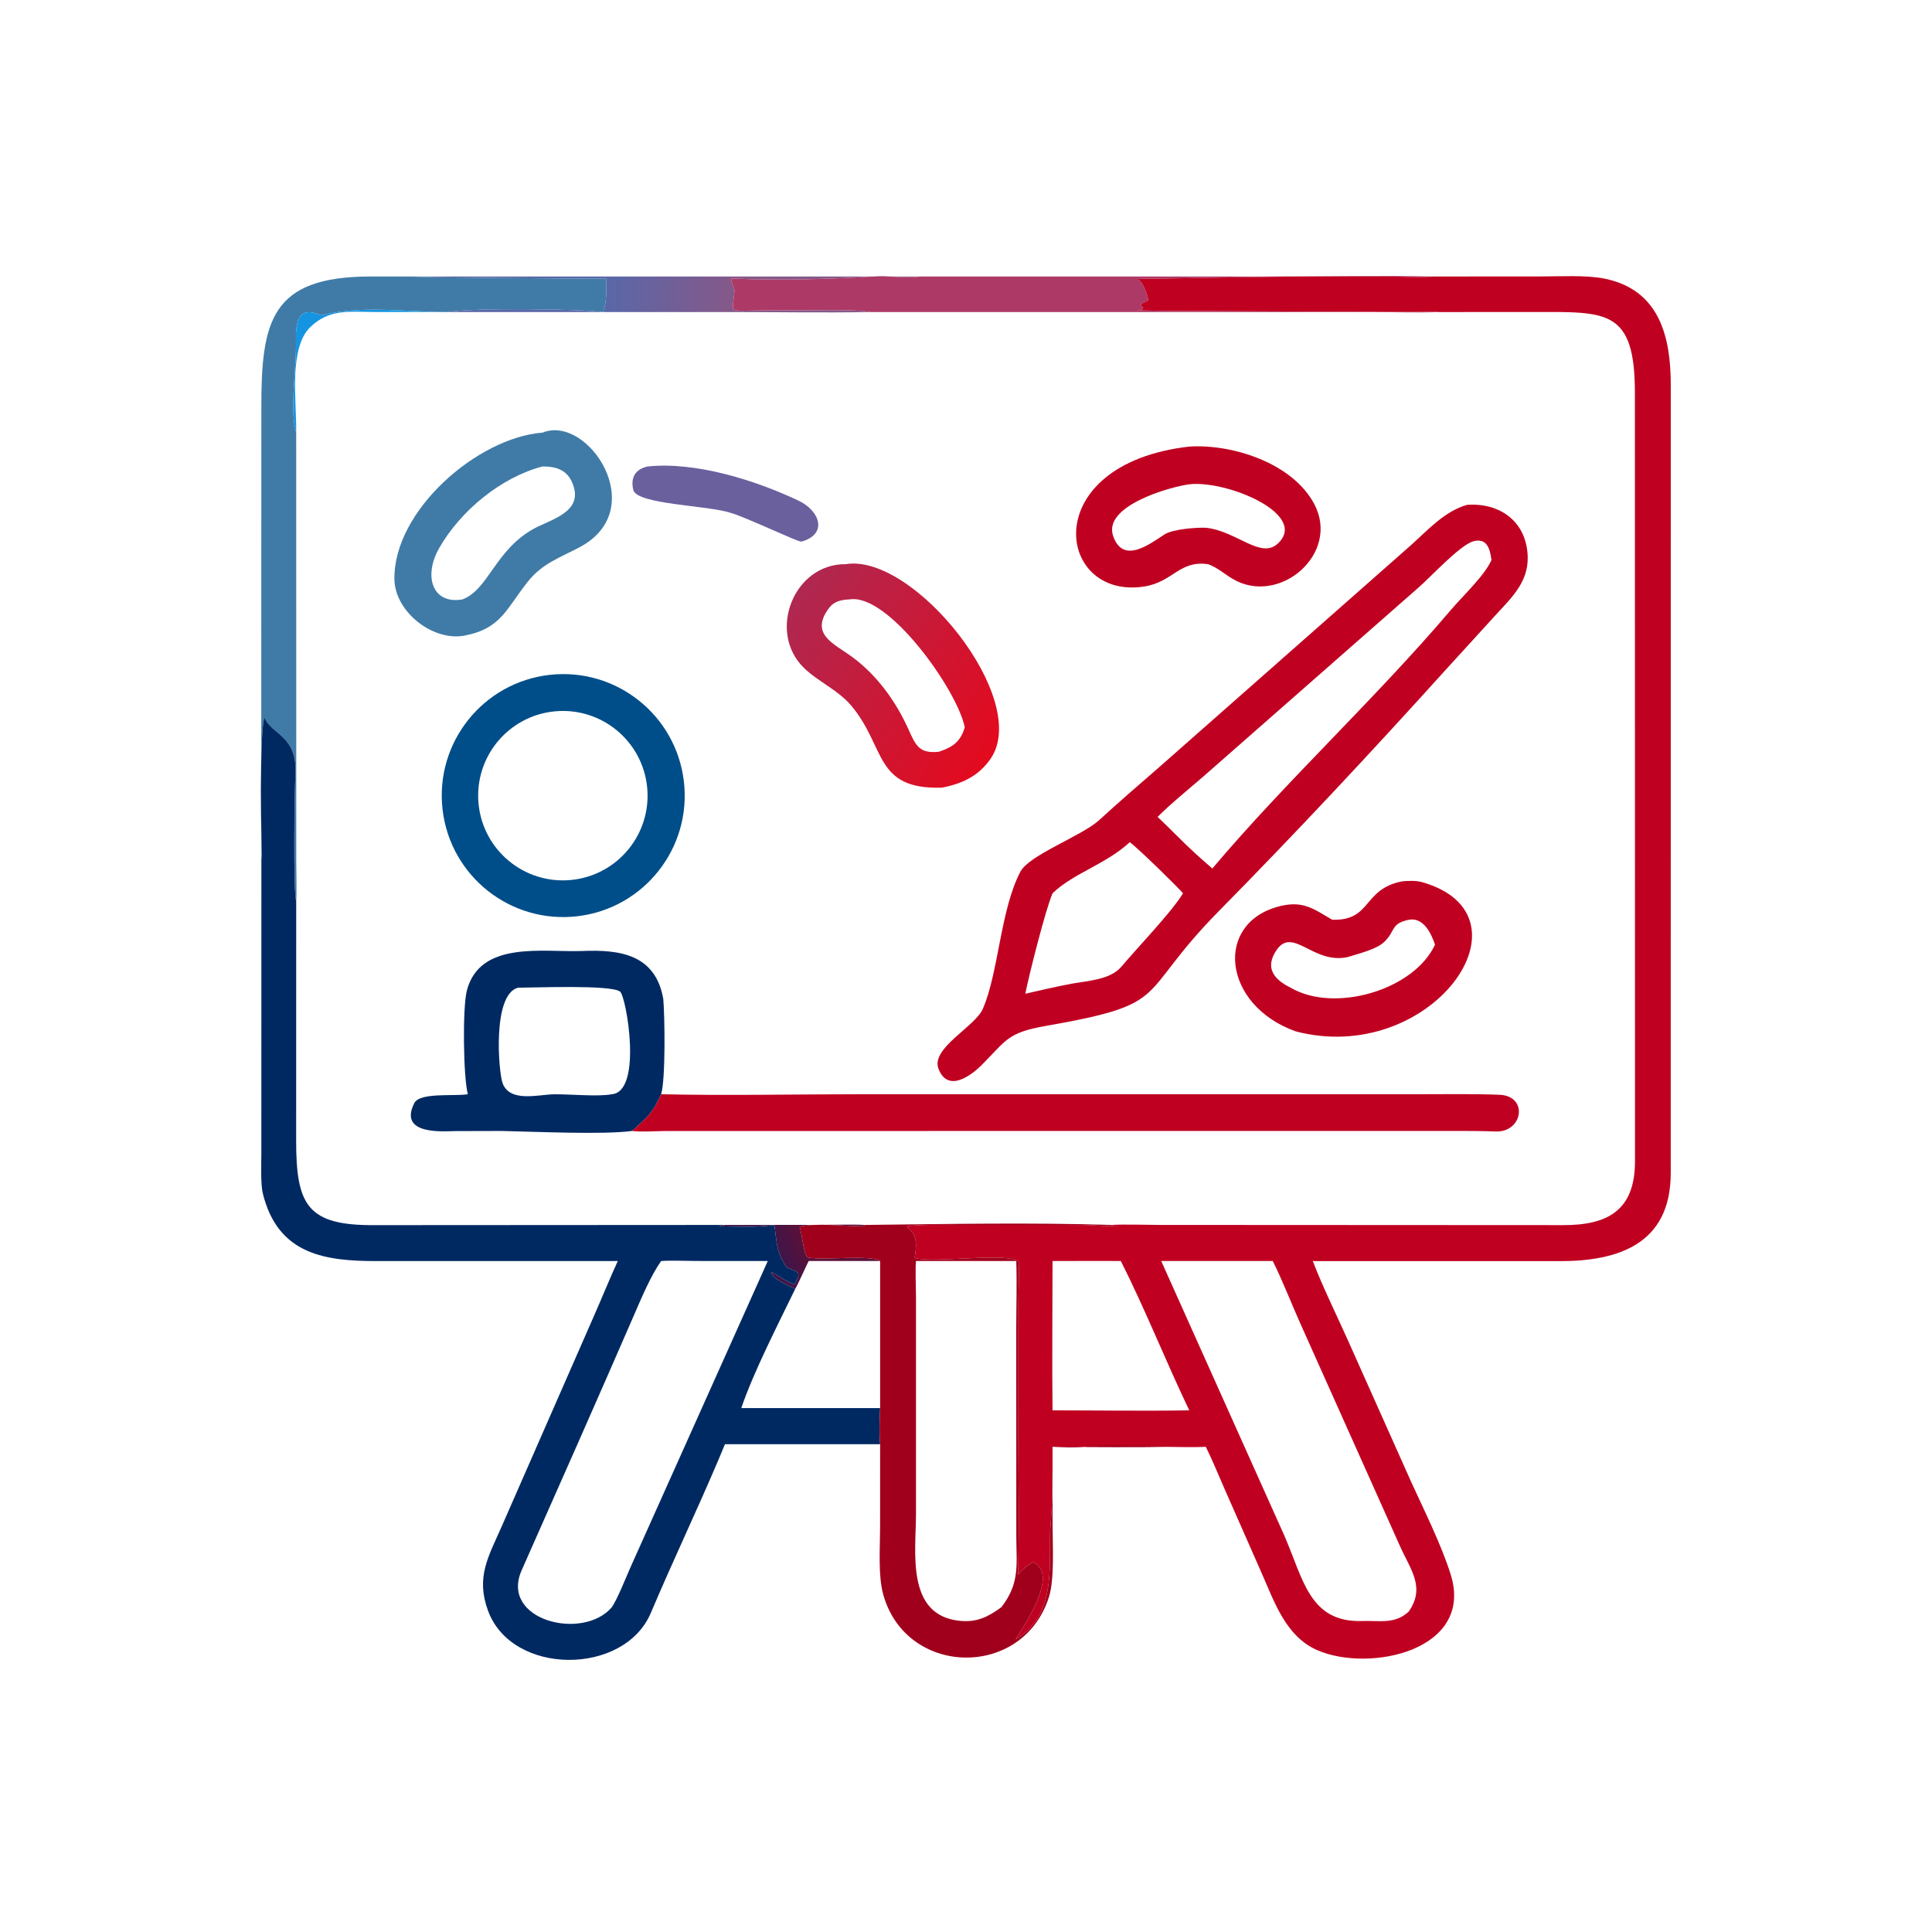 <?xml version="1.0" encoding="utf-8" ?><svg xmlns="http://www.w3.org/2000/svg" xmlns:xlink="http://www.w3.org/1999/xlink" width="1024" height="1024" viewBox="0 0 1024 1024"><path fill="#407BA7" transform="scale(2 2)" d="M69.27 226.078C69.234 225.602 69.235 225.72 69.234 225.373L69.259 108.04C69.237 85.115 71.788 73.379 97.907 73.274L109.067 73.276C109.581 73.553 155.565 73.856 160.629 73.873C160.634 77.174 160.887 79.623 159.835 82.694C153.357 81.837 125.273 81.514 118.72 82.694C106.902 82.688 96.225 80.817 85.029 83.568C77.158 79.916 78.597 89.14 78.436 92.674C78.355 98.689 76.82 109.169 78.498 114.65L78.515 228.455C78.518 230.031 78.669 237.739 78.498 238.85C77.674 236.348 78.04 209.146 78.28 205.75C79.06 194.711 71.854 194.791 70.137 190.143L70.141 190.145C68.682 192.321 69.162 225.8 69.594 230.288C69.547 228.706 69.464 227.648 69.27 226.078Z"/><defs><linearGradient id="gradient_0" gradientUnits="userSpaceOnUse" x1="194.052" y1="78.109" x2="160.052" y2="77.653"><stop offset="0" stop-color="#855889"/><stop offset="1" stop-color="#5868A8"/></linearGradient></defs><path fill="url(#gradient_0)" transform="scale(2 2)" d="M109.067 73.276L243.885 73.276C240.711 73.847 235.642 73.05 232.209 73.25C219.731 73.976 206.254 74.411 193.839 73.79C193.635 74.677 194.69 76.312 194.638 77.099C194.23 83.368 192.179 82.3 202.943 82.243L218.728 82.183C221.873 82.178 227.782 82.123 230.807 82.694C218.678 82.922 205.718 82.694 193.536 82.693L118.72 82.694L118.72 82.694C125.273 81.514 153.357 81.837 159.835 82.694C160.887 79.623 160.634 77.174 160.629 73.873C155.565 73.856 109.581 73.553 109.067 73.276Z"/><path fill="#AD3966" transform="scale(2 2)" d="M243.885 73.276L335.095 73.275C349.769 73.275 365.688 72.964 380.289 73.276C376.691 73.562 372.305 73.323 368.618 73.291L350.099 73.273C333.906 73.274 317.755 73.727 301.57 73.9L301.473 74.109C302.83 74.31 304.147 78.301 304.312 79.587C303.57 80.12 301.379 80.568 302.98 81.464L302.624 82.085C296.328 82.323 315.35 82.433 316.375 82.433L374.216 82.674C375.687 82.665 380.069 82.527 381.354 82.694C376.222 82.919 369.059 82.701 363.78 82.701L230.807 82.694C227.782 82.123 221.873 82.178 218.728 82.183L202.943 82.243C192.179 82.3 194.23 83.368 194.638 77.099C194.69 76.312 193.635 74.677 193.839 73.79C206.254 74.411 219.731 73.976 232.209 73.25C235.642 73.05 240.711 73.847 243.885 73.276Z"/><path fill="#C00021" transform="scale(2 2)" d="M380.289 73.276L408.548 73.259C413.508 73.259 420.31 72.881 425.019 73.799C439.919 76.701 442.77 89.474 442.772 102.025L442.764 310.873C442.765 329.864 428.596 334.26 413.239 334.213L348.629 334.21C348.387 334.202 348.145 334.194 347.902 334.186C350.379 340.708 354.374 348.842 357.275 355.335L373.98 392.726C377.485 400.396 382.048 409.541 384.455 417.273C390.719 437.396 362.95 443.324 349.128 437.328C340.69 433.669 337.709 424.435 334.25 416.656L324.445 394.403C322.802 390.676 321.364 387.074 319.552 383.414C316.172 383.612 311.935 383.43 308.448 383.423L287.923 383.414C292.941 382.461 305.835 383.524 311.955 383.331C301.169 383.606 289.765 383.419 278.934 383.414C278.947 391.152 278.966 398.022 278.295 405.745C278.068 415.563 279.72 428.348 269.171 434.436C269.206 433.832 281.447 417.558 273.868 414.028C272.38 414.626 270.817 416.073 269.795 417.285C270.184 403.269 269.79 388.251 269.876 374.131L269.878 346.116C269.864 342.362 270.118 338.06 269.938 334.417C267.665 331.749 247.034 334.862 242.397 333.373C242.869 330.14 243.3 327.49 240.511 325.297L240.32 325.15L240.408 324.972C243.796 324.439 251.249 324.615 255.027 324.612L286.492 324.615C289.812 324.619 293.351 325.083 296.626 324.916L295 324.902L294.575 324.622C297.51 324.411 304.024 324.614 307.276 324.617L414.19 324.671C426.061 324.721 433.265 320.75 433.291 307.835L433.264 104.058C433.255 81.963 425.805 82.661 406.769 82.683L381.354 82.694C380.069 82.527 375.687 82.665 374.216 82.674L316.375 82.433C315.35 82.433 296.328 82.323 302.624 82.085L302.98 81.464C301.379 80.568 303.57 80.12 304.312 79.587C304.147 78.301 302.83 74.31 301.473 74.109L301.57 73.9C317.755 73.727 333.906 73.274 350.099 73.273L368.618 73.291C372.305 73.323 376.691 73.562 380.289 73.276ZM278.934 334.186C278.928 347.289 278.776 360.677 278.934 373.756C290.822 373.762 303.326 373.955 315.165 373.756C308.899 360.67 303.585 347.17 297.034 334.186C290.98 334.12 284.978 334.197 278.934 334.186ZM307.736 334.186L340.337 406.889C345.395 418.478 347.012 430.019 360.963 429.583C365.617 429.438 369.71 430.504 373.338 427.07C377.821 420.602 373.783 415.993 370.964 409.637L344.549 350.625C342.295 345.601 339.677 338.877 337.292 334.186L307.736 334.186Z"/><path fill="#1494E1" transform="scale(2 2)" d="M78.498 114.65C76.82 109.169 78.355 98.689 78.436 92.674C78.597 89.14 77.158 79.916 85.029 83.568C96.225 80.817 106.902 82.688 118.72 82.694L118.72 82.694L99.357 82.68C92.691 82.681 87.307 81.731 82.19 86.725C76.447 92.33 78.622 106.664 78.498 114.65Z"/><path fill="#407BA7" transform="scale(2 2)" d="M123.086 168.449C114.634 170.015 104.648 162.089 104.523 153.51C104.256 135.293 126.581 115.953 143.785 114.65C155.758 109.732 172.53 134.893 153.692 144.972C148.468 147.768 143.806 149.242 139.933 154.08C134.201 161.24 132.87 166.582 123.086 168.449ZM143.785 123.614C132.748 126.502 122.035 135.369 116.398 145.234C112.118 152.726 114.606 160.25 122.565 158.844C129.423 156.249 131.147 145.997 141.166 140.281C145.771 137.653 154.646 135.855 151.837 128.361C150.423 124.588 147.553 123.618 143.785 123.614Z"/><path fill="#C00021" transform="scale(2 2)" d="M320.115 149.509C312.48 148.458 310.905 154.244 303.183 155.438C279.86 159.044 274.681 123.007 315.165 118.349C326.659 117.62 342.506 122.73 348.269 133.529C355.346 146.791 338.926 160.72 326.656 153.399C324.303 152.018 322.66 150.389 320.115 149.509ZM315.165 128.345C309.875 129.048 292.064 134.144 295.035 142.161C297.689 149.588 304.675 144.186 308.582 141.644C310.782 140.212 317.015 139.766 319.552 139.86C327.701 140.694 334.087 148.283 338.637 144.05C346.927 136.338 325.19 127.2 315.165 128.345Z"/><path fill="#6A609E" transform="scale(2 2)" d="M212.366 143.541C211.148 143.523 197.625 137.033 193.695 135.932C187.667 133.894 168.722 133.716 167.825 129.832C167.071 126.57 168.327 124.344 171.659 123.614C184.394 122.303 200.122 127.239 211.649 132.691C217.252 135.341 219.484 141.567 212.366 143.541Z"/><path fill="#C00021" transform="scale(2 2)" d="M260.072 282.333C257.529 284.836 251.234 289.789 248.705 283.225C246.592 277.739 258.716 271.916 260.52 267.213C264.64 257.626 265.143 240.999 270.416 231.009C272.777 226.535 286.697 221.544 291.277 217.353C296.228 212.822 301.888 207.894 306.992 203.488L373.819 144.565C378.428 140.444 382.762 135.522 388.769 133.794C397.434 133.154 404.551 138.188 404.854 147.446C405.089 154.66 400.067 158.833 395.549 163.883L382.721 177.952C363.305 199.445 343.369 220.793 323.033 241.426C300.573 264.215 311.297 265.895 277.15 271.881C266.99 273.662 266.795 275.559 260.072 282.333ZM390.127 143.541C386.31 145.09 379.554 152.505 376.049 155.594L319.015 205.68C315.72 208.547 309.687 213.482 306.782 216.49C310.128 219.632 313.296 222.999 316.665 226.078C318.201 227.492 319.699 228.8 321.285 230.159C340.989 206.839 364.407 185.274 384.485 161.653C387.622 157.962 393.499 152.476 395.255 148.403C394.855 145.343 394.011 142.31 390.127 143.541ZM299.4 223.192C293.088 229.039 284.485 231.393 279.003 236.673L278.934 236.738C277.081 241.001 272.67 258.504 271.716 263.35C275.84 262.392 279.786 261.49 283.95 260.697C288.311 259.914 294.252 259.645 297.166 256.188C301.503 251.043 310.343 241.885 313.52 236.738C312.033 234.996 301.67 224.833 299.4 223.192Z"/><defs><linearGradient id="gradient_1" gradientUnits="userSpaceOnUse" x1="264.607" y1="196.399" x2="208.791" y2="161.309"><stop offset="0" stop-color="#E30A1E"/><stop offset="1" stop-color="#AF2851"/></linearGradient></defs><path fill="url(#gradient_1)" transform="scale(2 2)" d="M249.625 208.737C231.533 209.277 234.854 197.97 225.568 186.98C222.046 182.812 216.844 180.685 213.051 176.999C203.325 167.546 210.229 149.405 224.117 149.509C242.183 146.557 273.288 185.288 262.553 201.024C259.393 205.656 254.966 207.701 249.625 208.737ZM225.157 158.844C223.011 158.954 221.174 159.288 219.799 160.996C214.436 168.024 220.932 170.523 225.652 173.96C232.347 178.835 237.316 185.717 240.712 193.186C242.669 197.543 243.582 199.802 248.844 199.215C252.456 198.001 254.57 196.577 255.669 192.748C253.729 182.913 235.467 157.194 225.157 158.844Z"/><path fill="#004E89" transform="scale(2 2)" d="M153.13 242.799C135.423 244.941 119.349 232.279 117.286 214.563C115.222 196.847 127.955 180.83 145.68 178.845C163.294 176.873 179.189 189.509 181.24 207.114C183.291 224.719 170.725 240.67 153.13 242.799ZM147.133 188.503C134.753 189.629 125.645 200.602 126.818 212.978C127.991 225.354 139 234.419 151.371 233.198C163.675 231.984 172.68 221.049 171.513 208.74C170.346 196.432 159.446 187.384 147.133 188.503Z"/><path fill="#002962" transform="scale(2 2)" d="M69.27 226.078C69.464 227.648 69.547 228.706 69.594 230.288C69.162 225.8 68.682 192.321 70.141 190.145L70.137 190.143C71.854 194.791 79.06 194.711 78.28 205.75C78.04 209.146 77.674 236.348 78.498 238.85L78.485 302.22C78.465 319.52 81.533 324.801 99.34 324.677L192.121 324.622L190.55 324.986C195.391 325.03 200.496 325.339 205.233 324.622C205.897 329.588 205.7 331.551 208.409 335.834C212.136 337.365 212.218 337.118 210.567 340.401C208.406 339.787 204.798 337.06 204.44 337.185C204.476 339.012 209.143 340.599 210.743 341.575C206.362 350.608 199.629 363.724 196.445 373.165L233.245 373.165C233.096 376.615 232.966 379.274 233.245 382.733L192.121 382.733L190.526 386.555C184.73 400.239 178.303 413.669 172.481 427.434C165.414 444.139 135.65 444.139 129.319 426.825C126.073 417.949 129.413 412.575 132.943 404.552L157.515 348.487C159.609 343.742 161.564 338.873 163.725 334.186L99.955 334.199C86.347 334.207 73.66 332.621 69.65 316.271C69.031 313.747 69.259 308.347 69.259 305.587L69.27 226.078ZM175.203 334.186C172.439 338.108 169.948 344.081 167.992 348.579C158.195 371.145 148.221 393.634 138.252 416.12C132.373 429.382 154.469 434.96 162.147 425.922C163.64 423.731 165.854 418.119 167.049 415.427L203.468 334.186L184.527 334.171C181.876 334.167 177.695 333.99 175.203 334.186Z"/><path fill="#C00021" transform="scale(2 2)" d="M353.053 243.745C363.617 244.041 360.979 235.686 371.529 233.569C373.198 233.404 375.297 233.334 376.888 233.78C407.922 242.655 379.176 282.704 343.363 273.32C323.891 266.348 321.693 244.512 339.145 240.15C345.357 238.598 348.144 240.888 353.053 243.745ZM373.338 243.745C368.557 244.781 369.879 246.558 366.962 249.505C364.891 251.598 360.006 252.713 357.224 253.617C347.965 255.706 342.588 245.3 338.213 251.9C335.17 256.49 337.593 259.581 342.032 261.749C353.627 268.543 374.686 262.429 380.289 250.351C379.297 247.346 377.243 243.029 373.338 243.745Z"/><path fill="#002962" transform="scale(2 2)" d="M123.989 289.982C122.789 285.673 122.525 267.092 123.728 262.489C127.219 249.124 144.169 252.44 154.337 252.022C164.233 251.615 173.702 252.889 175.774 264.718C176.173 269.124 176.419 286.087 175.203 289.982C173.015 294.979 171.559 296.079 167.49 299.717C159.949 300.759 141.027 299.878 132.937 299.717L120.71 299.752C117.854 299.762 105.435 300.983 109.789 292.342C111.207 289.527 119.766 290.507 123.488 290.047L123.989 289.982ZM137.266 261.749C130.376 263.621 132.148 284.223 133.183 287.033C135.102 292.245 142.565 290.077 146.772 290.001C150.699 289.93 158.694 290.697 162.147 289.982C170.38 289.266 165.96 263.987 164.316 262.772C161.808 260.918 141.618 261.755 137.266 261.749Z"/><path fill="#C00021" transform="scale(2 2)" d="M175.203 289.982C192.312 290.374 211 289.983 228.284 289.982L376.203 289.981C383.217 289.977 390.343 289.857 397.357 290.125C405.13 290.422 403.614 300.159 396.306 299.855C392.648 299.703 389.014 299.715 385.358 299.715L176.447 299.73C173.842 299.741 169.919 300.046 167.49 299.717C171.559 296.079 173.015 294.979 175.203 289.982Z"/><defs><linearGradient id="gradient_2" gradientUnits="userSpaceOnUse" x1="213.479" y1="328.913" x2="206.386" y2="331.987"><stop offset="0" stop-color="#5C1039"/><stop offset="1" stop-color="#3E1549"/></linearGradient></defs><path fill="url(#gradient_2)" transform="scale(2 2)" d="M192.121 324.622L216.746 324.606C220.261 324.606 225.814 324.427 229.202 324.622L228.981 324.968C224.798 325.049 216.029 323.948 211.906 325.131C212.509 326.798 213.077 332.989 214.129 333.242C217.645 334.088 230.864 332.459 233.245 334.186L214.295 334.186C213.623 335.554 211.375 340.54 210.743 341.575C209.143 340.599 204.476 339.012 204.44 337.185C204.798 337.06 208.406 339.787 210.567 340.401C212.218 337.118 212.136 337.365 208.409 335.834C205.7 331.551 205.897 329.588 205.233 324.622C200.496 325.339 195.391 325.03 190.55 324.986L192.121 324.622Z"/><path fill="#A0001C" transform="scale(2 2)" d="M229.202 324.622C250.515 324.383 273.318 323.949 294.575 324.622L295 324.902L296.626 324.916C293.351 325.083 289.812 324.619 286.492 324.615L255.027 324.612C251.249 324.615 243.796 324.439 240.408 324.972L240.32 325.15L240.511 325.297C243.3 327.49 242.869 330.14 242.397 333.373C247.034 334.862 267.665 331.749 269.938 334.417C270.118 338.06 269.864 342.362 269.878 346.116L269.876 374.131C269.79 388.251 270.184 403.269 269.795 417.285C270.817 416.073 272.38 414.626 273.868 414.028C281.447 417.558 269.206 433.832 269.171 434.436C279.72 428.348 278.068 415.563 278.295 405.745C278.966 398.022 278.947 391.152 278.934 383.414C289.765 383.419 301.169 383.606 311.955 383.331C305.835 383.524 292.941 382.461 287.923 383.414C284.478 383.748 282.373 383.607 278.934 383.414L278.949 404.513C278.951 409.766 279.474 418.461 277.988 423.196C271.16 444.948 240.195 444.524 234.067 422.565C232.673 417.568 233.227 410.058 233.233 404.886L233.245 382.733C232.966 379.274 233.096 376.615 233.245 373.165L233.245 334.186C230.864 332.459 217.645 334.088 214.129 333.242C213.077 332.989 212.509 326.798 211.906 325.131C216.029 323.948 224.798 325.049 228.981 324.968L229.202 324.622ZM242.75 334.186C242.527 335.801 242.743 341.65 242.745 343.75L242.746 401.141C242.744 411.176 239.991 428.012 254.256 429.526C258.843 430.013 261.832 428.519 265.377 425.922C270.377 419.46 269.341 414.619 269.329 406.846L269.314 352.055C269.318 346.386 269.525 339.726 269.311 334.186L242.75 334.186Z"/></svg>